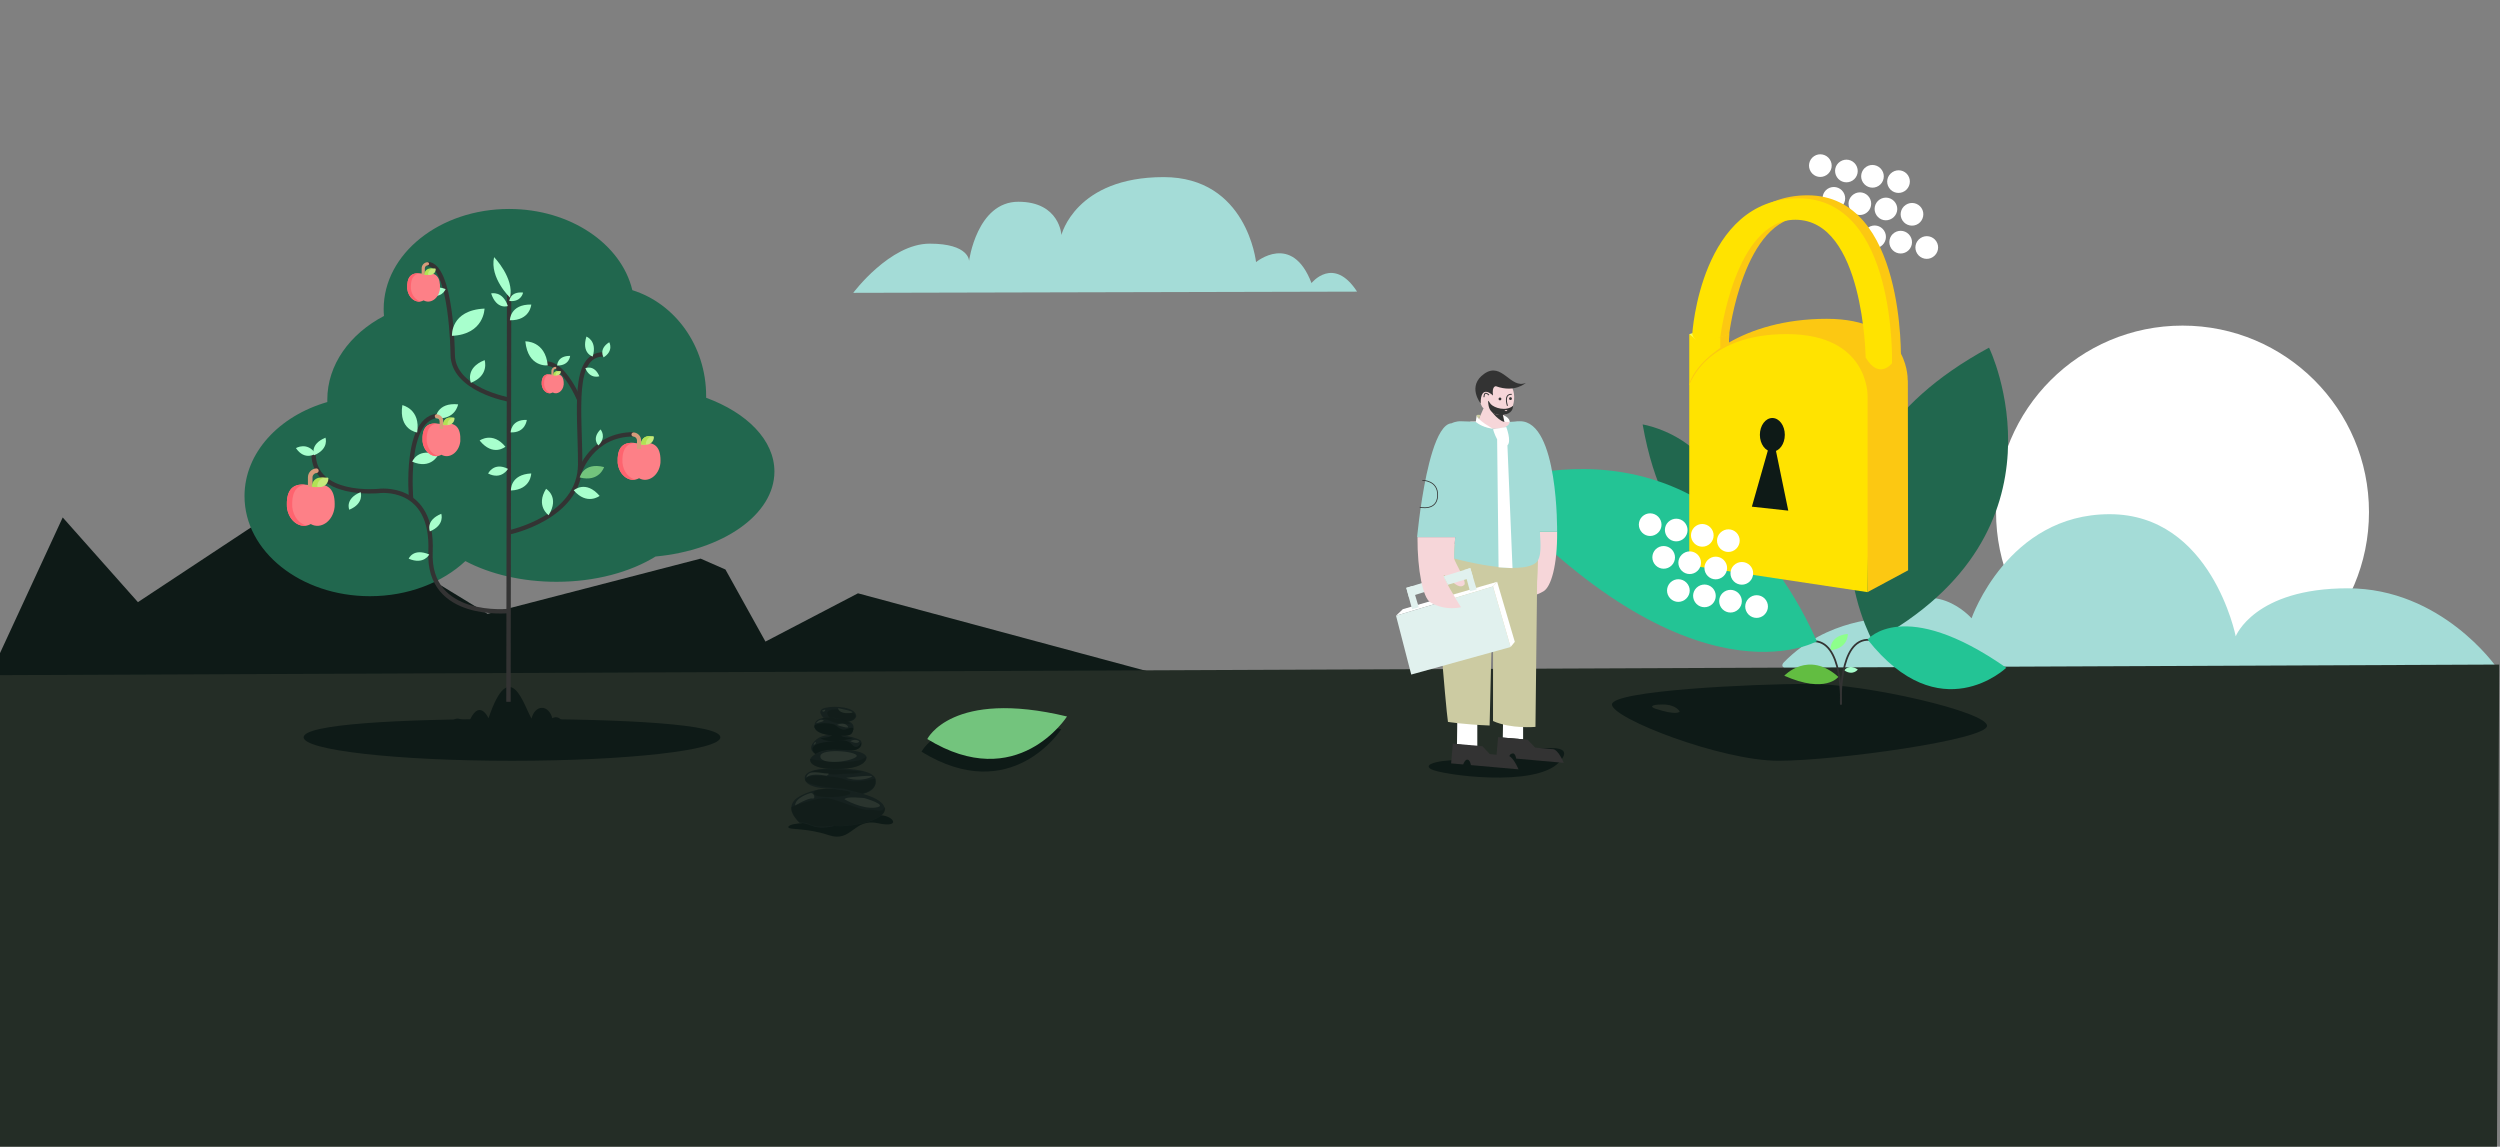 <?xml version="1.0" encoding="utf-8"?>
<!-- Generator: Adobe Illustrator 19.0.0, SVG Export Plug-In . SVG Version: 6.00 Build 0)  -->
<svg version="1.1" id="Warstwa_1" xmlns="http://www.w3.org/2000/svg" xmlns:xlink="http://www.w3.org/1999/xlink" x="0px" y="0px"
	 viewBox="4813 -2072 10125 4644" style="enable-background:new 4813 -2072 10125 4644;" xml:space="preserve">
<rect x="4813" y="-2072" width="10125" height="4644" fill="#808080" stroke="none"/>
<style type="text/css">
	.st0{fill:#FFFFFF;}
	.st1{fill:#A4DCD7;}
	.st2{fill:#0E1A17;}
	.st3{fill:#242D26;}
	.st4{fill:#8DFF8B;}
	.st5{fill:#21674E;}
	.st6{fill:none;stroke:#333333;stroke-width:17.757;stroke-miterlimit:10;}
	.st7{fill:#A8FFCD;}
	.st8{fill:#73C47D;}
	.st9{fill:#16211F;}
	.st10{opacity:0.5;fill:#0E1A17;enable-background:new    ;}
	.st11{opacity:0.2;fill:#7B8369;enable-background:new    ;}
	.st12{fill:none;stroke:#333333;stroke-width:7.27;stroke-miterlimit:10;}
	.st13{fill:#62BD41;}
	.st14{fill:#23C495;}
	.st15{fill:#E1F1EE;stroke:#333333;stroke-width:3.871;stroke-miterlimit:10;}
	.st16{fill:#FFE300;}
	.st17{fill:#FCC812;}
	.st18{fill:#F9FF5C;}
	.st19{fill:#F6D6D9;}
	.st20{fill:#333333;}
	.st21{fill:#CCCBA2;}
	.st22{fill:none;stroke:#333333;stroke-width:3.87;stroke-miterlimit:10;}
	.st23{fill:#E1F1EE;}
	.st24{fill:none;}
	.st25{fill:none;stroke:#333333;stroke-width:3.225;stroke-miterlimit:10;}
	.st26{fill:#FD8087;}
	.st27{fill:#FE646F;}
	.st28{fill:#D79B7A;}
	.st29{fill:#C6EA7C;}
	.st30{fill:#B2E254;}
</style>
<circle id="XMLID_297_" class="st0" cx="13652.2" cy="1.9" r="755.2"/>
<path id="XMLID_295_" class="st1" d="M12716.7,640.5c553.7,0,2204.9-13,2204.9-13s-220.7-316.9-599.9-316.9
	c-379.2,0-454,194.5-454,194.5s-97.7-494.6-510.7-494.6s-559.2,421.6-559.2,421.6s-161.6-187-348.6,0c0,0-236.4-1.2-411.2,178
	C11963.8,686.1,12545.2,640.5,12716.7,640.5z"/>
<polygon id="XMLID_337_" class="st2" points="4755.4,697.7 5067,23.6 5371.6,366.7 6014.1,-57.9 6787.6,414.1 7650.5,190.4 
	7751,234.5 7913.1,526.4 8287.8,330.9 9763.1,728.1 "/>
<polygon class="st3" points="4805.2,662.4 4796,2608.9 14925.6,2608.9 14934.8,619.5 "/>
<path id="XMLID_634_" class="st1" d="M8268.7-886c0,0,148.4-199.2,309.4-199.2s159.6,69.8,159.6,69.8s31.7-239.5,199.6-239.5
	c167.9,0,174.5,134.7,174.5,134.7s56.8-234.5,414-234.5c337.8,0,374.2,344.3,374.2,344.3s145.9-122,224.6,84.9
	c0,0,88.9-112.5,184.6,34.6L8268.7-886z"/>
<path class="st4" d="M10841.6-862.9"/>
<g>
	<path class="st2" d="M6886.6,839.9c466,0,843.9,21.5,843.9,74.1s-377.8,95.2-843.9,95.2c-466,0-843.9-42.7-843.9-95.2
		C6042.9,861.3,6420.6,839.9,6886.6,839.9z"/>
	<path id="XMLID_386_" class="st2" d="M7131.6,907.3c-0.7-15.1-13.7-27.1-29.6-27.1c-2.6,0-5.4,0.4-7.9,1c0.8-3.3,1.2-6.8,1.2-10.5
		c0-21-14.1-38-31.3-38c-5.1,0-9.9,1.4-14.2,4.2c-6.2-24.6-22.6-42.2-41.9-42.2c-19.6,0-36.2,18.2-42.2,43.4
		c-28.6-44-85.9-263.9-174.2-1.2c0,0-39.9-89.5-82.6,24.3c0,0-57.1-59.5-76.2,13.7s19.8,66.4,19.8,66.4l522.1,0.6
		C7174.6,941.9,7157.4,926.3,7131.6,907.3z"/>
	<g>
		<path class="st5" d="M7949.4-162.2c0-127.1-111-238-276.5-298.8c0-2.4,0-4.7,0-7.2c0-203.4-126.2-374.9-298.9-428.6
			c-44.7-187.3-251.3-328.9-499.1-328.9c-280.5,0-508,181.4-508,405.3c0,9.6,0.4,18.6,1.2,28.1c-138.2,72.5-229.5,197.3-229.5,339
			c0,3.2,0,6.2,0.1,9.6c-195.6,56.3-335.4,205.5-335.4,381c0,223.7,227.4,405.3,508,405.3c154.7,0,293.4-55.2,386.5-142.2
			c99,52.3,228,83.9,369,83.9c156.9,0,298.8-39.2,401.3-102.4C7740.4,156.4,7949.4,12.1,7949.4-162.2z"/>
		<line class="st6" x1="6872.3" y1="770.2" x2="6874.9" y2="-883.5"/>
		<path class="st6" d="M6874.9,402.4c0,0-330.5,36-318.3-240c11.9-276.1-209.9-245.9-209.9-245.9s-264,27.5-264-153.8"/>
		<path class="st6" d="M6874.9,84.2c0,0,287.8-60.1,287.8-276.1s-36-445.1,95.9-445.1"/>
		<path class="st6" d="M6874.9-453.5c0,0-228.4-40.4-228.4-183.4c0,0-3.6-366.1-103-366.1"/>
		<path class="st6" d="M7161.1-162.2c0,0,49.9-150.8,217.9-150.8"/>
		<path class="st6" d="M6478.1-50.9c0,0-30.6-337.4,115.1-337.4"/>
		<path class="st6" d="M7158.8-453.5c0,0-60.9-146-132-146"/>
		<path id="XMLID_16_" class="st7" d="M6482.4-202.2c0,0,24.4-60.5,104.3-25.8C6586.5-228,6557.6-169.7,6482.4-202.2z"/>
		<path id="XMLID_313_" class="st7" d="M6720.1-521.6c0,0-25.3-60,55.7-91.9C6775.6-613.6,6796.4-551.7,6720.1-521.6z"/>
		<path id="XMLID_15_" class="st7" d="M6643.5-711.8c0,0-7.3-103.9,131.8-110.4C6775.3-822.2,6774.4-717.9,6643.5-711.8z"/>
		<path id="XMLID_14_" class="st7" d="M6878.9-866.4c0,0-83.6-79.5-64.9-164.2C6813.9-1030.7,6896.4-946.4,6878.9-866.4z"/>
		<path id="XMLID_13_" class="st7" d="M6878.1-774.9c0,0-0.5-65.1,86.5-63.7C6964.8-838.6,6960.1-773.6,6878.1-774.9z"/>
		<path id="XMLID_12_" class="st7" d="M6869.8-832.5c0,0-45.3,16.4-67.7-51.1C6801.9-883.6,6848.6-896,6869.8-832.5z"/>
		<path id="XMLID_11_" class="st7" d="M6881.1-320.8c0,0,1-53.2,65.5-50.5C6946.4-371.5,6941.8-318.3,6881.1-320.8z"/>
		<path id="XMLID_10_" class="st7" d="M6789.8-154.3c0,0,23.1-48,80.4-18.8C6870.4-172.9,6844.1-126.7,6789.8-154.3z"/>
		<path id="XMLID_303_" class="st7" d="M7069.4-591.6c0,0-0.4-39.7,52.7-39.1C7121.9-630.4,7119.4-590.9,7069.4-591.6z"/>
		<path id="XMLID_302_" class="st7" d="M6875.6-852.9c0,0,3.1-39.4,55.8-34.2C6931.4-887.1,6925.4-847.9,6875.6-852.9z"/>
		<path id="XMLID_301_" class="st7" d="M7031.4-592.2c0,0-80.1,9.9-90.8-97.3C6940.6-689.4,7021.4-693.1,7031.4-592.2z"/>
		<path id="XMLID_300_" class="st7" d="M7236.6-267.9c0,0-28.8-27.2,8.5-64.9C7245.1-332.8,7271.6-303.4,7236.6-267.9z"/>
		<path id="XMLID_299_" class="st7" d="M6882.3-85.4c0,0-4.5-64.9,82.2-69.2C6964.4-154.4,6964.1-89.3,6882.3-85.4z"/>
		<path id="XMLID_298_" class="st7" d="M7024.6-92.3c0,0,56.2,33,10.3,106.9C7034.9,14.5,6981.4-22.6,7024.6-92.3z"/>
		<path id="XMLID_9_" class="st7" d="M7136.6-86.2c0,0,48.5-43.4,104.9,22.6C7241.6-63.6,7189.9-23.9,7136.6-86.2z"/>
		<path id="XMLID_296_" class="st8" d="M7160.8-138.2c0,0,14.5-63.4,98.8-42.2C7259.6-180.3,7240.3-118,7160.8-138.2z"/>
		<path id="XMLID_8_" class="st7" d="M7213.4-628c0,0-46.5-13-25.4-80.9C7187.8-708.9,7233.1-692.1,7213.4-628z"/>
		<path id="XMLID_293_" class="st7" d="M7257.6-624.7c0,0-21.9-33,22.8-61.3C7280.6-686,7299.9-651.3,7257.6-624.7z"/>
		<path id="XMLID_290_" class="st7" d="M7183.6-580.8c0,0,36.3-16.2,56.8,32.7C7240.3-548.2,7202.9-534.7,7183.6-580.8z"/>
		<path id="XMLID_289_" class="st7" d="M6091.1-234.7c0,0-43.3,30.8-79.6-22.5C6011.6-257,6056.8-284.8,6091.1-234.7z"/>
		<path id="XMLID_287_" class="st7" d="M6859.9-262.8c0,0-49.6,42.3-104.4-25.1C6755.6-287.8,6808.1-326.1,6859.9-262.8z"/>
		<path id="XMLID_318_" class="st7" d="M6502.5-320.4c0,0-75.6-10-60-110.8C6442.6-431.1,6517.4-415.4,6502.5-320.4z"/>
		<path id="XMLID_7_" class="st7" d="M6576.8-378.2c0,0,5.1-64.9,91.6-56.2C6668.2-434.4,6658.2-370,6576.8-378.2z"/>
		<path id="XMLID_323_" class="st7" d="M6617.8-901.3c0,0-15.3,45.6-82.1,21.4C6535.6-880,6554.8-924.3,6617.8-901.3z"/>
		<path id="XMLID_324_" class="st7" d="M6085.2-228.2c0,0-19.6-44.1,46-71.2C6131.2-299.6,6147.1-254.1,6085.2-228.2z"/>
		<path id="XMLID_325_" class="st7" d="M6227.6-7.6c0,0-19.6-44.1,46-71.2C6273.6-78.9,6289.5-33.3,6227.6-7.6z"/>
		<path id="XMLID_2_" class="st7" d="M6554.1,80.1c0,0-19.6-44.1,46-71.2C6600.1,8.8,6616.1,54.4,6554.1,80.1z"/>
		<path id="XMLID_1_" class="st7" d="M6468.2,190.8c0,0,17.7-44.8,83.2-17.2C6551.4,173.6,6530,216.8,6468.2,190.8z"/>
	</g>
</g>
<g>
	<g>
		<path id="XMLID_28_" class="st0" d="M12591.4-1108c21.2-13.9,49.7-8,63.5,13.2c14,21.5,7.9,49.5-13.8,63.8
			c-20.9,13.7-49,7.9-63-13.2C12563.9-1065.7,12569.7-1093.7,12591.4-1108z"/>
		<path id="XMLID_27_" class="st0" d="M12531.3-1242.3c21.1-14,49.5-8.4,63.6,12.7c14,20.8,8.1,49.7-12.7,63.7
			c-21.2,14.2-49.9,8.4-64-12.9C12504.3-1200.2,12510-1228.1,12531.3-1242.3z"/>
		<path id="XMLID_26_" class="st0" d="M12434.9-1382.9c13.9,21.1,7.9,49.7-13.2,63.4c-21.5,14-49.5,8-63.7-13.7
			c-13.6-20.8-7.7-49.2,13.1-63.1C12392.2-1410.4,12420.8-1404.4,12434.9-1382.9z"/>
		<path id="XMLID_25_" class="st0" d="M12472.3-1066.2c-13.8-21.1-7.9-49.8,13.2-63.5c21.5-14,49.7-7.9,63.8,13.7
			c13.6,20.9,7.8,49-13.1,62.9C12514.9-1038.8,12486.4-1044.7,12472.3-1066.2z"/>
		<path id="XMLID_24_" class="st0" d="M12379.8-1151c21.5-14.2,49.8-8.3,63.8,13.1c13.8,21.2,7.9,49.7-13.2,63.5
			c-21.2,13.9-49.4,8-63.4-13.1C12352.9-1108.9,12358.6-1136.9,12379.8-1151z"/>
		<path id="XMLID_23_" class="st0" d="M12265.8-1417.8c21.4-13.9,49.3-8.2,63.4,13.1c14,21.3,8.1,50.1-13.3,63.8
			c-21.4,13.7-49.6,7.7-63.3-13.6C12238.7-1376,12244.5-1404,12265.8-1417.8z"/>
		<path id="XMLID_22_" class="st0" d="M12201.7-1243.7c-13.8-21.1-7.9-49.8,13.1-63.5c21.1-13.8,49.6-7.9,63.5,13.2
			c14,21.2,8.3,49.4-12.8,63.5C12244.3-1216.3,12215.8-1222.2,12201.7-1243.7z"/>
		<path id="XMLID_21_" class="st0" d="M12477.1-1374.7c21.2-14,49.8-8.1,63.5,13c13.7,21.2,7.7,49.5-13.5,63.5s-49.7,8-63.5-13.2
			C12449.7-1332.8,12455.6-1360.6,12477.1-1374.7z"/>
		<path id="XMLID_20_" class="st0" d="M12475.9-1187.4c-21.3,14-49.1,8.3-63.2-13.1c-13.9-21.1-8.1-49.6,13-63.5
			c21.3-14.1,49.6-8.1,63.8,13.5C12503.4-1229.3,12497.4-1201.5,12475.9-1187.4z"/>
		<path id="XMLID_19_" class="st0" d="M12210.6-1363.1c-21.4,14.1-49.3,8.5-63.4-12.8c-14-21.2-8.3-49.6,12.8-63.6
			c21-14,49.6-8.1,63.6,13C12237.8-1405.2,12232-1377.3,12210.6-1363.1z"/>
		<path id="XMLID_18_" class="st0" d="M12324.5-1096.1c-21.3,14-49.2,8.2-63.3-13.2c-13.9-21.1-7.9-49.8,13.3-63.5
			c21.2-13.8,49.5-7.8,63.5,13.5C12352-1138.1,12346.1-1110.4,12324.5-1096.1z"/>
		<path id="XMLID_17_" class="st0" d="M12320.6-1285.4c21.2-14,49.5-8,63.3,13.3s7.8,49.4-13.5,63.4c-21,13.8-49,8-63-12.9
			C12293.1-1243.1,12298.9-1271.1,12320.6-1285.4z"/>
	</g>
	<path class="st2" d="M12860.6,867.5c0,56.4-613.7,141.6-845,141.6s-674.2-171.6-674.2-227.9c0-56.4,567.5-83.5,798.8-83.5
		C12371.4,697.7,12860.6,811.1,12860.6,867.5z"/>
	<path id="XMLID_3_" class="st5" d="M11804.5,174.1c0,0-247.3-10.7-338.8-527.2C11465.7-353.1,11869.3-289.5,11804.5,174.1z"/>
	<g>
		<path class="st2" d="M8057,1262.1c0,0-51.3,3.1-51.3,15.7s69.7,1.1,163.6,32.6c93.9,31.5,99.6-69.9,199.3-48.3
			c99.6,21.6,61.4-34.8,4.1-32.2C8315.2,1232.2,8057,1262.1,8057,1262.1z"/>
		<path class="st9" d="M8192.5,1273c0,0-51.3,15.1-90.3,0c-38.9-15.1-50.1-12.4-50.1-12.4s-76.6-65.2,0-107.9
			c76.6-42.5,158-28.8,158-28.8s175.7,19.6,185.6,76.9C8405.8,1258,8228.9,1280.5,8192.5,1273z"/>
		<path class="st10" d="M8191.4,1122c0,0-89.2-4.5-83.1,19.3c6.3,23.8,141.8,16.4,148.1,0C8262.7,1125,8191.4,1122,8191.4,1122z"/>
		<path class="st9" d="M8305.8,1143.8c0,0,62.3-11.2,53.5-58.9c-8.8-47.7-158-44.1-158-44.1s-129.2-7.2-129.2,37.8
			c0,45,102.7,43.1,102.7,43.1S8294.8,1137.7,8305.8,1143.8z"/>
		<path class="st9" d="M8322.9,997.1c0,0-1.3,45-121.6,45.2c-120.3,0.2-106.7-40.2-106.7-40.2s12.8-38,112.4-38
			C8328,964.2,8322.9,997.1,8322.9,997.1z"/>
		<path class="st9" d="M8115.7,981.6c0,0-42.2-20.2,4.3-59.5c47.4-40,177.6-4.9,180.3,7.2c2.5,11.2,9.9,30.4-36.9,36.9
			C8216.6,972.8,8189.8,951.4,8115.7,981.6z"/>
		<path class="st9" d="M8200,838.1c0,0-75.5-16.2-87.2,20.7s44.1,47.2,79.1,45.8c35-1.4,66.8,14.1,77.3-24.3
			C8279.7,841.8,8200,838.1,8200,838.1z"/>
		<path class="st9" d="M8148.5,835.5c0,0-33.7-31.2,7-40.9c40.7-9.7,120-3.2,125.2,31.2c0,0,3.1,17.8-29.2,24.1
			C8219.1,856.1,8204.4,830.9,8148.5,835.5z"/>
		<path class="st10" d="M8097.5,1055c0,0,89.9,12.8,109.4,9.2c19.5-3.6,77.3,0,101.2-11C8308.3,1053.2,8130.5,1030.3,8097.5,1055z"
			/>
		<path class="st2" d="M8135.5,917.7c0,0,45.4-2.9,47-13.3l36.8,0.2c0,0-3.8,11.5,50.8,11.5C8270.1,916.1,8177.9,946,8135.5,917.7z"
			/>
		<path class="st10" d="M8256.8,860c0,0-51.5,2-74.4-9.2c-22.9-11.2-40.4-11.2-40.4-11.2s6.1-10.1,44.7-4.5
			C8225.3,840.8,8250.5,846.5,8256.8,860z"/>
		<path class="st10" d="M8018.1,1196.4c0,0,105.8-42.9,151-35c45.2,7.9,133.5,50.1,158.9,46.1c25.4-4,61.1,15.9,67.9-11.9
			c0,0,26.7,50.1-134.6,74.8c0,0-72.4,8.8-73.9,1.6c0,0-59.6,11.7-93-4c-28.6-13.5-42.5-7.4-42.5-7.4S8011.8,1224,8018.1,1196.4z"/>
		<path class="st10" d="M8231.2,1083.1c-14.4-7.4-154.2-27.4-157.1,2.2c-2.7,29.4,157.6,37.3,157.6,37.3l73.3,19.8
			c0,0,65.6-13.3,52.4-61.4C8357.7,1080.9,8273,1104.5,8231.2,1083.1z"/>
		<path class="st10" d="M8094.7,1002.5c0,0,190.1,30.8,226.1-10.4c0,0,12.4,48.3-113.7,50.4
			C8081,1044.7,8094.7,1002.5,8094.7,1002.5z"/>
		<path class="st2" d="M8115.7,981.6c0,0-56.7-43.1,74.9-51.9c0,0,48.3-14.6,72.6,13.2c24.3,27.7,37.7-9.7,37.7-9.7
			s5.6,34.4-40.9,33.5C8213.6,966,8155.2,955,8115.7,981.6z"/>
		<path class="st2" d="M8269.2,881.8c-5.2,30.6-25.8,26.1-73.1,24.9c-68.1-1.6-85.9-26.3-84.9-38c1.1-11.7,43.4-11.7,43.4-11.7
			s26.5,0.9,36,4.9s30.1,27.4,47.9,20C8256.4,874.8,8271,871.2,8269.2,881.8z"/>
		<path class="st10" d="M8173,834.6c0,0-41.4-38.9,46.1-33c87.6,5.8,57.5,45.8,32.4,48.1C8226.5,852.3,8224.4,833.9,8173,834.6z"/>
		<path class="st11" d="M8207.1,796.3c0,0,1.4,22.9,46.5,19.8C8298.4,813,8207.1,796.3,8207.1,796.3z"/>
		<path class="st11" d="M8202.9,864c0,0,25.4-14.2,42,3.4C8261.5,884.9,8202.9,864,8202.9,864z"/>
		<path class="st11" d="M8256.8,929.8c0,0,30.6,15.7,36.4,0C8293.2,929.8,8277.2,917.9,8256.8,929.8z"/>
		<path class="st11" d="M8108.2,944.9c0,0,0.4-8.3,6.7-10.8C8121.3,931.6,8116.5,942.7,8108.2,944.9z"/>
		<path class="st11" d="M8135.5,990.5c-2.2,35.9,113.5,25.2,143.8,3.8C8309.6,973,8137.5,954.4,8135.5,990.5z"/>
		<path class="st11" d="M8239.9,1078c0,0,45,17.8,94.4,0C8383.6,1060.2,8239.9,1078,8239.9,1078z"/>
		<path class="st11" d="M8233.4,1165.4c0,0,71,41.3,126.8,33.1c55.7-8.3-45.2-38-45.2-38S8237.9,1151.3,8233.4,1165.4z"/>
		<path class="st11" d="M8092.7,1140.7c0,0-58.6,16.8-59.5,49.5c0,0,54.6-31.9,69.9-28.3C8118.4,1165.6,8110,1134.2,8092.7,1140.7z"
			/>
		<path class="st11" d="M8117.9,857c0,0,11.3-17.7,27.4-13C8161.3,848.7,8117.9,857,8117.9,857z"/>
		<path class="st11" d="M8142.2,806.4c0,0,5.2,9,11.9,0C8160.6,797.3,8142.2,806.4,8142.2,806.4z"/>
		<path class="st11" d="M8078.6,1078c0,0,12.1-21.8,82.3-8.3c0,0,18.9-10.1,0-9.5C8142,1060.7,8084.9,1041.3,8078.6,1078z"/>
	</g>
	<path id="XMLID_328_" class="st4" d="M12226.6,561.4c0,0-7.5-58,70.1-66.2C12296.8,495.1,12299.8,553.6,12226.6,561.4z"/>
	<path id="XMLID_330_" class="st7" d="M12282.3,643c0,0,17.9-28.2,54.9-3.4C12337.2,639.6,12317.2,666.4,12282.3,643z"/>
	<path id="XMLID_331_" class="st5" d="M12398.4,526.8c0,0-406.4-716.4,470.2-1190.8C12869.7-663.6,13226.3,79.8,12398.4,526.8z"/>
	<path id="XMLID_6_" class="st12" d="M12151.8,525.1c128.9-9.7,116.8,256.1,116.8,256.1"/>
	<path id="XMLID_412_" class="st13" d="M12258.4,669.4c0,0-51.4,69.7-219.1-4.7C12039.2,664.7,12136.5,560,12258.4,669.4z"/>
	<path id="XMLID_411_" class="st14" d="M12171.4,525c0,0-507.1,288.6-1336.9-627.4C10834.5-102.4,11719.7-481.4,12171.4,525z"/>
	<path id="XMLID_526_" class="st15" d="M10482.1,149"/>
	<path id="XMLID_521_" class="st15" d="M10482.2,171.6"/>
	<g>
		<path class="st16" d="M11654.5-510.1v-208.8c0,0,38.7,25.5,161.8-2.9l-1.4,40.1L11654.5-510.1z"/>
		<g>
			<path class="st17" d="M12540.8,237.8l-1-769.3l-0.6,0.2c0.3-22.4-4.1-249.5-327.7-249.5c-340.4,0-537.3,170.2-558,270.7
				c0,0,80.3-195.2,362.1-195.2c333.1,0,348,226.6,348,226.6l13.1,804.7L12540.8,237.8z"/>
			<path class="st16" d="M12049.1-718.9c-334.5,0-394.6,208.9-394.6,208.9v727.4l722.2,108.8v-793.7
				C12376.8-467.7,12383.6-718.9,12049.1-718.9z"/>
		</g>
		<ellipse class="st2" cx="11991" cy="-311" rx="50.5" ry="68.1"/>
		<polygon class="st2" points="11979.6,-271.3 11908.1,-20 12055.5,-3.9 12000.4,-271.3 		"/>
		<polygon class="st18" points="11680.1,-726.3 11654.5,-718.9 11680.7,-697.7 		"/>
		<path class="st17" d="M11816.2-719c0,0,58.3-475.2,303.9-475.2c277.3,0,284.8,558.1,284.8,558.1c55,91.8,106.7,22.9,106.7,22.9
			s19.4-667.8-378.3-667.8s-430.6,549.8-430.6,549.8S11709.5-673.8,11816.2-719z"/>
		<path class="st16" d="M11780.2-706.8c0,0,58.3-475.2,303.9-475.2c277.3,0,284.8,558.1,284.8,558.1c55,91.8,106.7,22.9,106.7,22.9
			s19.4-667.8-378.3-667.8s-430.6,549.9-430.6,549.9S11673.5-661.6,11780.2-706.8z"/>
		<polygon class="st17" points="11780.2,-706.8 11780.2,-661.9 11814.9,-681.8 11816.2,-719 		"/>
	</g>
	<path id="XMLID_5_" class="st12" d="M12268.6,781.2c0,0-12.1-271.5,116.8-261.8"/>
	<path id="XMLID_4_" class="st14" d="M12376.8,518.1c0,0,144.5-177.1,561.6,114.4C12938.3,632.5,12669.9,889.5,12376.8,518.1z"/>
	<g>
		<g>
			<path class="st0" d="M10894.9-364.5c0,0,28.5,11,4.5,25.8c0,0,29.2-5.9,28.3-24.6s-28.3-28.3-28.3-28.3L10894.9-364.5z"/>
			<path class="st19" d="M11049.5,80.8c0,0-101.8,158-97.2,191.7c1.9,14.1,8.1,12.6,50.4-26.2c42.3-38.8-62.2,96-62.2,96
				s61.3,17.4,123.8-19.6c30.6-18.1,56.3-104.9,55.1-241.9H11049.5L11049.5,80.8z"/>
			<path class="st2" d="M10655.3,1010.3c0,0-84.5,10.4-46.3,32.9c38.2,22.4,421.8,76.8,519.2-28.7s-199.1-32.1-199.1-32.1
				L10655.3,1010.3z"/>
			<polygon class="st0" points="10981.6,922.1 10981.6,840.5 10900.9,820.5 10899.3,915.2 			"/>
			<polygon class="st0" points="10796.1,952.3 10796.1,837.9 10715.4,809.9 10713.8,942.5 			"/>
			<path class="st20" d="M10953.6,1000.4c0,0-2.9-20.2-13.3-22.2c-10.4-2.1-18.1,19.5-18.1,19.5l-48.8-4.3l7-80.1l119.6,10.5
				l30,31.9c0,0,49.8,5.6,72,6.4s44.3,55.4,44.3,55.4L10953.6,1000.4z"/>
			<path class="st20" d="M10770.2,1026.7c0,0-2.9-20.2-13.3-22.2c-10.4-2.1-18.1,19.5-18.1,19.5l-48.8-4.3l7-80.1l119.6,10.5
				l30,31.9c0,0,49.8,5.6,72,6.4s44.3,55.4,44.3,55.4L10770.2,1026.7z"/>
			<path id="XMLID_449_" class="st21" d="M10623.7,129.1c1.2,142.5,44.4,663.4,53.5,722.6c0,0,62.7,10.3,168.7,14.7l14.1-590.1
				l-0.3,571.8c72.5,33.1,171.9,23.8,171.9,23.8l6.7-588.9c0,0,4.3-46.1,3.7-147.8L10623.7,129.1z"/>
			<polygon class="st0" points="10466.9,421.5 10494.5,395.2 10876.4,284.2 10859.7,303.1 			"/>
			<path id="XMLID_498_" class="st19" d="M10767.2-364.5l31-0.9l129.6,2.2c0,0,37.3,170.3-25.3,170.3S10767.2-364.5,10767.2-364.5z"
				/>
			<path id="XMLID_471_" class="st19" d="M10847.7-418.7c0,0,36.3,42.1,71.7,21.4c35.3-20.8,47.4-144-46.5-138.3
				c-93.8,5.7-68,110-51.4,116.9l-23.3,53.2c0,0,55.9,68.9,108.4,5.8l-6.7-38.9L10847.7-418.7z"/>
			<path class="st20" d="M10850.3-435.5c15.7,16.4,61.8,30.3,90.4,7.2c0,0,2.7,26.4-29.5,34.8c-32.2,8.3-64.1-2.6-69.6-36.9
				C10836.1-464.7,10845.1-440.9,10850.3-435.5z"/>
			<path id="XMLID_465_" class="st22" d="M10935.5-474.8c0,0-32.8-6.4-17.4,46.4"/>
			<circle id="XMLID_455_" class="st20" cx="10930.5" cy="-457.6" r="5.7"/>
			<circle id="XMLID_454_" class="st20" cx="10887.9" cy="-456.3" r="5.7"/>
			<path id="XMLID_453_" class="st20" d="M10846.4-416.7c0,0,27.2,44.8,59.5,53.8l-6.5-28.7
				C10899.4-391.6,10862.5-384.9,10846.4-416.7z"/>
			<path id="XMLID_451_" class="st19" d="M10906.5-410.9c0,0,6.3,9.1,11.6,0"/>
			<polygon class="st23" points="10466.9,421.5 10859.7,303.1 10931,548.4 10528.5,660 			"/>
			<polyline class="st23" points="10677.2,296.2 10518.8,345.2 10508.9,308.8 10659.4,262.2 			"/>
			<path class="st24" d="M10702.6,189.8c-0.2-25.4,2.5-57.2,4-86.4C10703.3,137.5,10701.7,167.6,10702.6,189.8z"/>
			<path class="st19" d="M10923-353.1c-0.4,0.2-0.7,0.5-1.1,0.7c0,0-3.8,2.4-8.6,7.8C10917.8-347.3,10920.9-350.3,10923-353.1z"/>
			<path class="st19" d="M10947.6-364.6l21.3-1.4C10962.3-366.8,10955.2-366.5,10947.6-364.6z"/>
			<path class="st19" d="M10702.6,189.8c-0.8-22.2,0.7-52.3,4-86.4l0,0h-152.8c-0.6,134.5,22.1,246.3,52.3,264.2
				c62.5,37,123.8,19.6,123.8,19.6s-101.7-162.6-59.4-123.8s57.7,46.8,72.6,33.5C10756.2,285.2,10703.1,203.3,10702.6,189.8
				C10702.6,189.9,10702.6,189.9,10702.6,189.8C10702.6,189.9,10702.6,189.8,10702.6,189.8z"/>
			<path class="st1" d="M11049.5,80.8h69.8l0,0c0,0,5.6-446.8-150.4-446.8l0,0l-21.3,1.4l-19.9,1.3c0,0-0.5,4.6-4.7,10.2
				c-2.1,2.8-5.2,5.8-9.7,8.5c-8.1,5-20.7,9-40.5,9.3c-45.1,0.5-83-28.7-83-28.7l-63.1-2c0.1,0-16.6-0.4-35,8.3l0,0
				c-31.5,2-57.1,50.2-77.4,114.8c-36,114.6-55.2,280.8-60.5,331.3c-1,9.7-1.5,15.1-1.5,15.1h1.3h152.8l0,0
				c-1.5,29.2-4.2,61.1-4,86.4v0.1l0,0c0.2,0,153.1,42.2,255.8,37.6c31.5-1.4,58.3-7.2,74.5-19.9
				C11058.7,187.4,11052.1,126.7,11049.5,80.8z"/>
			<polyline class="st23" points="10659.4,262.2 10767.7,228.7 10778.4,265.6 10677.2,296.2 			"/>
			<polygon class="st23" points="10742.8,236.4 10766.5,322.7 10793.6,315.1 10767.7,228.7 			"/>
			<polygon class="st23" points="10508.2,308.8 10532,395.2 10559,387.5 10533.1,301.1 			"/>
			<polygon class="st0" points="10948,527.5 10931,548.4 10859.7,303.1 10876.4,284.2 			"/>
			<path class="st0" d="M10859.7-333.4l53.6-9.3c0,0,22.5,58.2,4.8,74.4l0,0l20.6,497.3l-56.5-3.3l-5.8-518.3
				C10866-311.7,10859.7-333.4,10859.7-333.4z"/>
			<path class="st20" d="M10992.6-521.4c0,0-44,41.6-120.8,13.7c0,0-17.6-2.4-12.1,37.6c0,0-50-50-50.1,32c0,0-56.8-70.8,15.2-120.6
				C10896.8-608.5,10930.4-494.9,10992.6-521.4z"/>
			<path class="st22" d="M10843.2-471.6c0,0-18.8-22.2-20.3,8.3"/>
			<path class="st21" d="M10793.6-390.5c2-2.7,16-1,16-1l-8.1,18.6C10801.5-373,10791.1-387.3,10793.6-390.5z"/>
			<path class="st0" d="M10793.6-390.5l-3.6,26.5c0,0,19.7,21.4,69.8,28.7C10859.7-335.3,10793.1-372.6,10793.6-390.5z"/>
		</g>
		<path id="XMLID_447_" class="st25" d="M10573.4-126.6c0,0,64.5-1.1,62,62.3s-72.5,46.7-72.5,46.7"/>
	</g>
	<g>
		<path id="XMLID_322_" class="st0" d="M11902.2,346.1c21.2-13.9,49.7-8,63.5,13.2c14,21.5,7.9,49.5-13.8,63.8
			c-20.9,13.7-49,7.9-63-13.2C11874.7,388.4,11880.5,360.4,11902.2,346.1z"/>
		<path id="XMLID_319_" class="st0" d="M11842.1,211.8c21.1-14,49.5-8.4,63.6,12.7c14,20.8,8.1,49.7-12.7,63.7
			c-21.2,14.2-49.9,8.4-64-12.9C11815.1,253.9,11820.8,226,11842.1,211.8z"/>
		<path id="XMLID_317_" class="st0" d="M11745.7,71.2c13.9,21.1,7.9,49.7-13.2,63.4c-21.5,14-49.5,8-63.7-13.7
			c-13.6-20.8-7.7-49.2,13.1-63.1C11703,43.7,11731.6,49.7,11745.7,71.2z"/>
		<path id="XMLID_316_" class="st0" d="M11783.1,387.9c-13.8-21.1-7.9-49.8,13.2-63.5c21.5-14,49.7-7.9,63.8,13.7
			c13.6,20.9,7.8,49-13.1,62.9C11825.7,415.3,11797.2,409.4,11783.1,387.9z"/>
		<path id="XMLID_315_" class="st0" d="M11690.6,303.1c21.5-14.2,49.8-8.3,63.8,13.1c13.8,21.2,7.9,49.7-13.2,63.5
			c-21.2,13.9-49.4,8-63.4-13.1C11663.7,345.2,11669.4,317.2,11690.6,303.1z"/>
		<path id="XMLID_314_" class="st0" d="M11576.6,36.3c21.4-13.9,49.3-8.2,63.4,13.1c14,21.3,8.1,50.1-13.3,63.8s-49.6,7.7-63.3-13.6
			C11549.5,78.1,11555.3,50.1,11576.6,36.3z"/>
		<path id="XMLID_312_" class="st0" d="M11512.5,210.4c-13.8-21.1-7.9-49.8,13.1-63.5c21.1-13.8,49.6-7.9,63.5,13.2
			c14,21.2,8.3,49.4-12.8,63.5C11555.1,237.8,11526.6,231.9,11512.5,210.4z"/>
		<path id="XMLID_311_" class="st0" d="M11787.9,79.4c21.2-14,49.8-8.1,63.5,13c13.7,21.2,7.7,49.5-13.5,63.5s-49.7,8-63.5-13.2
			C11760.5,121.3,11766.4,93.5,11787.9,79.4z"/>
		<path id="XMLID_310_" class="st0" d="M11786.7,266.7c-21.3,14-49.1,8.3-63.2-13.1c-13.9-21.1-8.1-49.6,13-63.5
			c21.3-14.1,49.6-8.1,63.8,13.5C11814.2,224.8,11808.2,252.6,11786.7,266.7z"/>
		<path id="XMLID_309_" class="st0" d="M11521.4,91c-21.4,14.1-49.3,8.5-63.4-12.8c-14-21.2-8.3-49.6,12.8-63.6
			c21-14,49.6-8.1,63.6,13C11548.6,48.9,11542.8,76.8,11521.4,91z"/>
		<path id="XMLID_306_" class="st0" d="M11635.3,358c-21.3,14-49.2,8.2-63.3-13.2c-13.9-21.1-7.9-49.8,13.3-63.5
			c21.2-13.8,49.5-7.8,63.5,13.5C11662.8,316,11656.9,343.7,11635.3,358z"/>
		<path id="XMLID_304_" class="st0" d="M11631.4,168.7c21.2-14,49.5-8,63.3,13.3s7.8,49.4-13.5,63.4c-21,13.8-49,8-63-12.9
			C11603.9,211,11609.7,183,11631.4,168.7z"/>
	</g>
</g>
<path class="st3" d="M11615.8,809.8c0,0-8.2,18.2-99.3-11.9c-17.1-5.7-24-16.7,30.7-16.7C11602,781.2,11615.8,809.8,11615.8,809.8z"
	/>
<g id="XMLID_29_">
	<path id="XMLID_561_" class="st2" d="M8545.2,972.5c0,0,99.4-203.4,565.9-91.3C9111.1,881.3,8910.2,1196.4,8545.2,972.5z"/>
	<path id="XMLID_560_" class="st8" d="M8568.5,921.1c0,0,99.4-203.4,565.9-91.3C9134.4,829.9,8933.5,1145.1,8568.5,921.1z"/>
</g>
<g id="XMLID_796_">
	<path id="XMLID_884_" class="st26" d="M7401.2-275c-68.5-15.2-89.6,18.8-86.6,77.9c5.7,52.9,51.4,82.3,86.6,61.9
		c35.2,20.4,80.9-9,86.6-61.9C7490.8-256.1,7469.7-290.2,7401.2-275L7401.2-275z"/>
	<path id="XMLID_883_" class="st27" d="M7386.9-129.6c-32.2,6.7-67.3-21.5-72.2-67.4c-2.7-53.1,14.1-86,67.2-81.1
		c-37.9,4.2-50.2,35-47.9,81.1C7337.8-160.3,7361.2-134.8,7386.9-129.6z"/>
	<g id="XMLID_881_">
		<path id="XMLID_882_" class="st28" d="M7392.8-253.9v-34.4c0-8.1-6.4-15-14.5-15.6c-4.6-0.3-8.1-4.3-7.8-8.9
			c0.3-4.6,4.3-8.1,8.9-7.8c16.9,1.2,30.1,15.3,30.1,32.2v34.3L7392.8-253.9z"/>
	</g>
	<path id="XMLID_880_" class="st29" d="M7430.4-271H7413c-1.9,0-3.5-1.5-3.5-3.5c0-17.1,13.8-30.9,30.9-30.9h17.4
		c1.9,0,3.5,1.5,3.5,3.5C7461.3-284.8,7447.5-271,7430.4-271z"/>
	<path id="XMLID_873_" class="st30" d="M7437.9-296.3c-5.6,5.6-9,13.3-9,21.8c0,1.8,1.3,3.2,3,3.4c-0.5,0-1,0-1.5,0H7413
		c-1.9,0-3.5-1.5-3.5-3.5c0-8.5,3.5-16.2,9-21.8c5.6-5.6,13.3-9,21.8-9h17.4c0.2,0,0.3,0,0.5,0
		C7450.3-305,7443.2-301.6,7437.9-296.3L7437.9-296.3z"/>
</g>
<g id="XMLID_30_">
	<path id="XMLID_36_" class="st26" d="M6528.6-962.6c-52.5-11.6-68.6,14.4-66.3,59.7c4.3,40.5,39.3,63,66.3,47.4
		c27,15.6,62-6.9,66.3-47.4C6597.2-948.1,6581.1-974.2,6528.6-962.6L6528.6-962.6z"/>
	<path id="XMLID_35_" class="st27" d="M6517.7-851.3c-24.7,5.1-51.6-16.5-55.3-51.6c-2.1-40.7,10.8-65.8,51.5-62.1
		c-29.1,3.2-38.4,26.8-36.7,62.1C6480.1-874.7,6498-855.3,6517.7-851.3z"/>
	<g id="XMLID_33_">
		<path id="XMLID_34_" class="st28" d="M6520.7-959.1v-26.2c0-13,10.1-23.8,23.1-24.7c3.5-0.2,6.6,2.4,6.8,5.9
			c0.2,3.5-2.4,6.6-5.9,6.8c-6.2,0.4-11.1,5.7-11.1,11.9v26.3L6520.7-959.1z"/>
	</g>
	<path id="XMLID_32_" class="st29" d="M6554-958.2h-13.3c-1.5,0-2.7-1.2-2.7-2.7c0-13.1,10.6-23.7,23.7-23.7h13.3
		c1.5,0,2.7,1.2,2.7,2.7C6577.6-968.8,6567-958.2,6554-958.2z"/>
	<path id="XMLID_31_" class="st30" d="M6553.6-977.6c-4.3,4.3-6.9,10.2-6.9,16.7c0,1.4,1,2.5,2.3,2.6c-0.4,0-0.7,0-1.1,0h-13.3
		c-1.5,0-2.7-1.2-2.7-2.7c0-6.5,2.7-12.4,6.9-16.7c4.3-4.3,10.2-6.9,16.7-6.9h13.3c0.1,0,0.3,0,0.4,0
		C6563.2-984.2,6557.7-981.6,6553.6-977.6L6553.6-977.6z"/>
</g>
<g id="XMLID_37_">
	<path id="XMLID_43_" class="st26" d="M7051.5-554.4c-35.2-7.8-46.1,9.7-44.5,40.1c2.9,27.2,26.4,42.3,44.5,31.8
		c18.1,10.5,41.6-4.6,44.5-31.8C7097.5-544.7,7086.7-562.3,7051.5-554.4L7051.5-554.4z"/>
	<path id="XMLID_42_" class="st27" d="M7044.1-479.7c-16.6,3.5-34.6-11.1-37.2-34.7c-1.4-27.3,7.2-44.2,34.6-41.7
		c-19.5,2.1-25.8,18-24.6,41.7C7018.9-495.4,7030.9-482.4,7044.1-479.7z"/>
	<g id="XMLID_40_">
		<path id="XMLID_41_" class="st28" d="M7046.2-552.1v-17.6c0-8.7,6.8-16,15.5-16.6c2.4-0.2,4.4,1.6,4.6,4c0.2,2.4-1.6,4.4-4,4.6
			c-4.2,0.3-7.5,3.8-7.5,8v17.7L7046.2-552.1z"/>
	</g>
	<path id="XMLID_39_" class="st29" d="M7068.5-551.5h-8.9c-1,0-1.8-0.8-1.8-1.8c0-8.8,7.1-15.9,15.9-15.9h8.9c1,0,1.8,0.8,1.8,1.8
		C7084.4-558.6,7077.3-551.5,7068.5-551.5z"/>
	<path id="XMLID_38_" class="st30" d="M7068.3-564.5c-2.9,2.9-4.6,6.8-4.6,11.2c0,0.9,0.7,1.6,1.5,1.8c-0.2,0-0.5,0-0.8,0h-8.9
		c-1,0-1.8-0.8-1.8-1.8c0-4.4,1.8-8.4,4.6-11.2c2.9-2.9,6.8-4.6,11.2-4.6h8.9c0.1,0,0.2,0,0.3,0C7074.7-569,7071-567.2,7068.3-564.5
		L7068.3-564.5z"/>
</g>
<g id="XMLID_44_">
	<path id="XMLID_50_" class="st26" d="M6071.6-105.7c-76.4-17-100,21-96.6,87c6.3,59,57.3,91.8,96.6,69.1
		c39.3,22.7,90.3-10.1,96.6-69.1C6171.6-84.7,6148-122.7,6071.6-105.7L6071.6-105.7z"/>
	<path id="XMLID_49_" class="st27" d="M6055.6,56.4c-36,7.5-75.2-24-80.6-75.2c-3-59.3,15.7-96,75-90.5c-42.3,4.7-56,39.1-53.4,90.5
		C6000.9,22.2,6026.9,50.6,6055.6,56.4z"/>
	<g id="XMLID_47_">
		<path id="XMLID_48_" class="st28" d="M6060.1-100.7v-38.2c0-18.9,14.8-34.7,33.6-36c5.1-0.3,9.6,3.5,9.9,8.7
			c0.3,5.2-3.5,9.6-8.7,9.9c-9.1,0.6-16.2,8.3-16.2,17.4v38.4L6060.1-100.7z"/>
	</g>
	<path id="XMLID_46_" class="st29" d="M6108.5-99.3h-19.4c-2.2,0-3.9-1.7-3.9-3.9c0-19,15.4-34.5,34.5-34.5h19.4
		c2.2,0,3.9,1.7,3.9,3.9C6143-114.8,6127.6-99.3,6108.5-99.3z"/>
	<path id="XMLID_45_" class="st30" d="M6108-127.6c-6.2,6.2-10.1,14.9-10.1,24.4c0,2,1.5,3.6,3.4,3.8c-0.5,0-1.1,0-1.6,0h-19.4
		c-2.2,0-3.9-1.7-3.9-3.9c0-9.5,3.9-18.1,10.1-24.4c6.2-6.2,14.9-10.1,24.4-10.1h19.4c0.2,0,0.4,0,0.6,0
		C6122-137.3,6113.9-133.5,6108-127.6L6108-127.6z"/>
</g>
<g id="XMLID_51_">
	<path id="XMLID_57_" class="st26" d="M6600.8-353.8c-60.5-13.4-79.1,16.6-76.5,68.8c5,46.7,45.3,72.6,76.5,54.7
		c31.1,18,71.4-8,76.5-54.7C6679.8-337.2,6661.2-367.3,6600.8-353.8L6600.8-353.8z"/>
	<path id="XMLID_56_" class="st27" d="M6588.1-225.5c-28.4,5.9-59.5-19-63.8-59.5c-2.4-46.9,12.4-75.9,59.3-71.6
		c-33.5,3.7-44.3,30.9-42.3,71.6C6544.8-252.6,6565.4-230.1,6588.1-225.5z"/>
	<g id="XMLID_54_">
		<path id="XMLID_55_" class="st28" d="M6593.4-335.2v-30.4c0-7.2-5.6-13.3-12.8-13.7c-4.1-0.3-7.1-3.8-6.8-7.9
			c0.3-4.1,3.8-7.1,7.9-6.8c14.9,1,26.6,13.5,26.6,28.4v30.3L6593.4-335.2z"/>
	</g>
	<path id="XMLID_53_" class="st29" d="M6626.5-350.3h-15.3c-1.7,0-3.1-1.4-3.1-3.1c0-15.1,12.2-27.3,27.3-27.3h15.3
		c1.7,0,3.1,1.4,3.1,3.1C6653.8-362.5,6641.6-350.3,6626.5-350.3z"/>
	<path id="XMLID_52_" class="st30" d="M6633.2-372.7c-4.9,4.9-8,11.8-8,19.3c0,1.6,1.2,2.8,2.7,3c-0.4,0-0.9,0-1.3,0h-15.3
		c-1.7,0-3.1-1.4-3.1-3.1c0-7.5,3.1-14.3,8-19.3c4.9-4.9,11.8-8,19.3-8h15.3c0.1,0,0.3,0,0.4,0
		C6644.2-380.4,6637.8-377.4,6633.2-372.7L6633.2-372.7z"/>
</g>
</svg>
